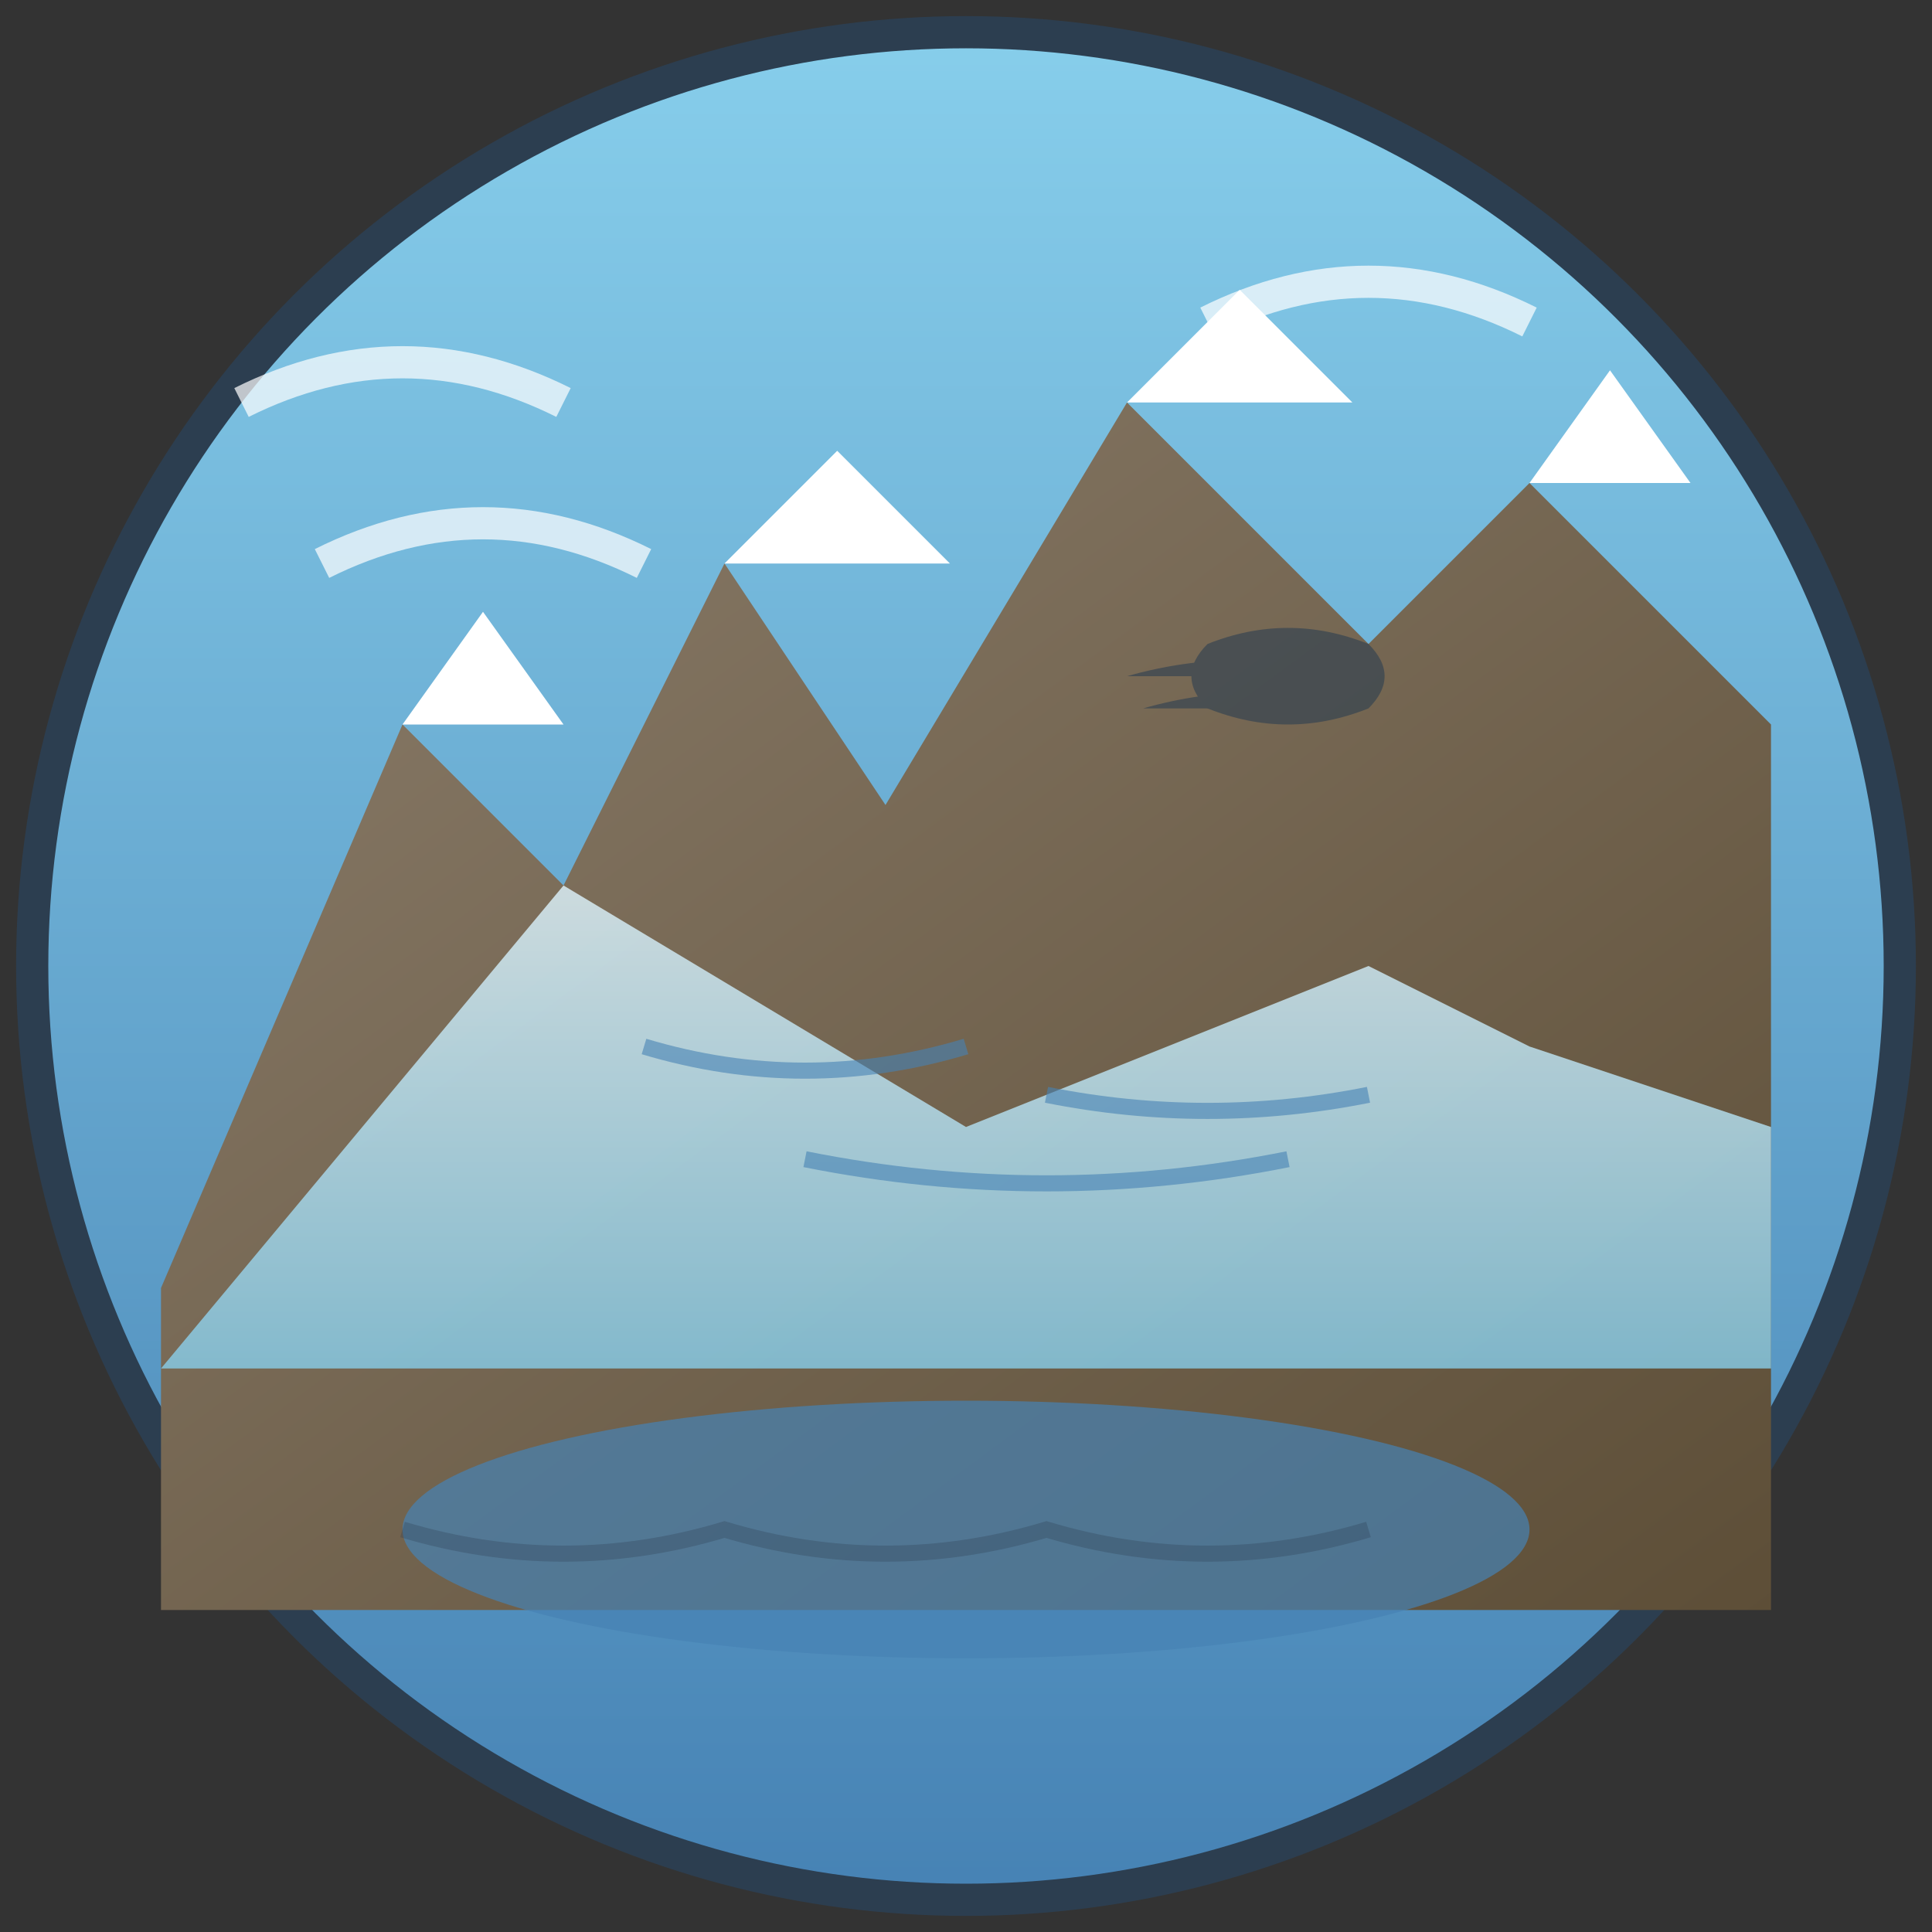 <svg xmlns="http://www.w3.org/2000/svg" viewBox="0 0 120 120" width="120" height="120">
  <rect x="0" y="0" width="120" height="120" fill="#333333" stroke="none"/>
  <defs>
    <linearGradient id="mountainGrad" x1="0%" y1="0%" x2="100%" y2="100%">
      <stop offset="0%" style="stop-color:#8B7D6B;stop-opacity:1" />
      <stop offset="100%" style="stop-color:#5D4E37;stop-opacity:1" />
    </linearGradient>
    <linearGradient id="iceGrad" x1="0%" y1="0%" x2="0%" y2="100%">
      <stop offset="0%" style="stop-color:#E0F6FF;stop-opacity:1" />
      <stop offset="100%" style="stop-color:#87CEEB;stop-opacity:1" />
    </linearGradient>
    <linearGradient id="skyGrad" x1="0%" y1="0%" x2="0%" y2="100%">
      <stop offset="0%" style="stop-color:#87CEEB;stop-opacity:1" />
      <stop offset="100%" style="stop-color:#4682B4;stop-opacity:1" />
    </linearGradient>
  </defs>
  
  <!-- Background circle -->
  <circle cx="60" cy="60" r="58" fill="url(#skyGrad)" stroke="#2C3E50" stroke-width="2"/>
  
  <!-- Mountains -->
  <path d="M10 80 L25 45 L35 55 L45 35 L55 50 L70 25 L85 40 L95 30 L110 45 L110 100 L10 100 Z" fill="url(#mountainGrad)"/>
  
  <!-- Snow caps -->
  <path d="M25 45 L30 38 L35 45 Z" fill="#FFF"/>
  <path d="M45 35 L52 28 L59 35 Z" fill="#FFF"/>
  <path d="M70 25 L77 18 L84 25 Z" fill="#FFF"/>
  <path d="M95 30 L100 23 L105 30 Z" fill="#FFF"/>
  
  <!-- Glacier -->
  <path d="M35 55 L60 70 L85 60 L95 65 L110 70 L110 85 L10 85 Z" fill="url(#iceGrad)" opacity="0.8"/>
  
  <!-- Crevasses in glacier -->
  <g stroke="#4682B4" stroke-width="1" fill="none" opacity="0.6">
    <path d="M40 65 Q50 68 60 65"/>
    <path d="M65 68 Q75 70 85 68"/>
    <path d="M50 72 Q65 75 80 72"/>
  </g>
  
  <!-- Wind lines -->
  <g stroke="#FFF" stroke-width="2" opacity="0.7" fill="none">
    <path d="M15 25 Q25 20 35 25"/>
    <path d="M75 20 Q85 15 95 20"/>
    <path d="M20 35 Q30 30 40 35"/>
  </g>
  
  <!-- Condor silhouette -->
  <g fill="#2C3E50" opacity="0.6">
    <path d="M75 40 Q80 38 85 40 Q87 42 85 44 Q80 46 75 44 Q73 42 75 40"/>
    <path d="M70 42 Q77 40 84 42"/>
    <path d="M71 44 Q78 42 85 44"/>
  </g>
  
  <!-- Water/Lake -->
  <ellipse cx="60" cy="95" rx="35" ry="8" fill="#4682B4" opacity="0.7"/>
  
  <!-- Mountain reflection -->
  <path d="M25 95 Q35 98 45 95 Q55 98 65 95 Q75 98 85 95" stroke="#2C3E50" stroke-width="1" fill="none" opacity="0.3"/>
</svg>

